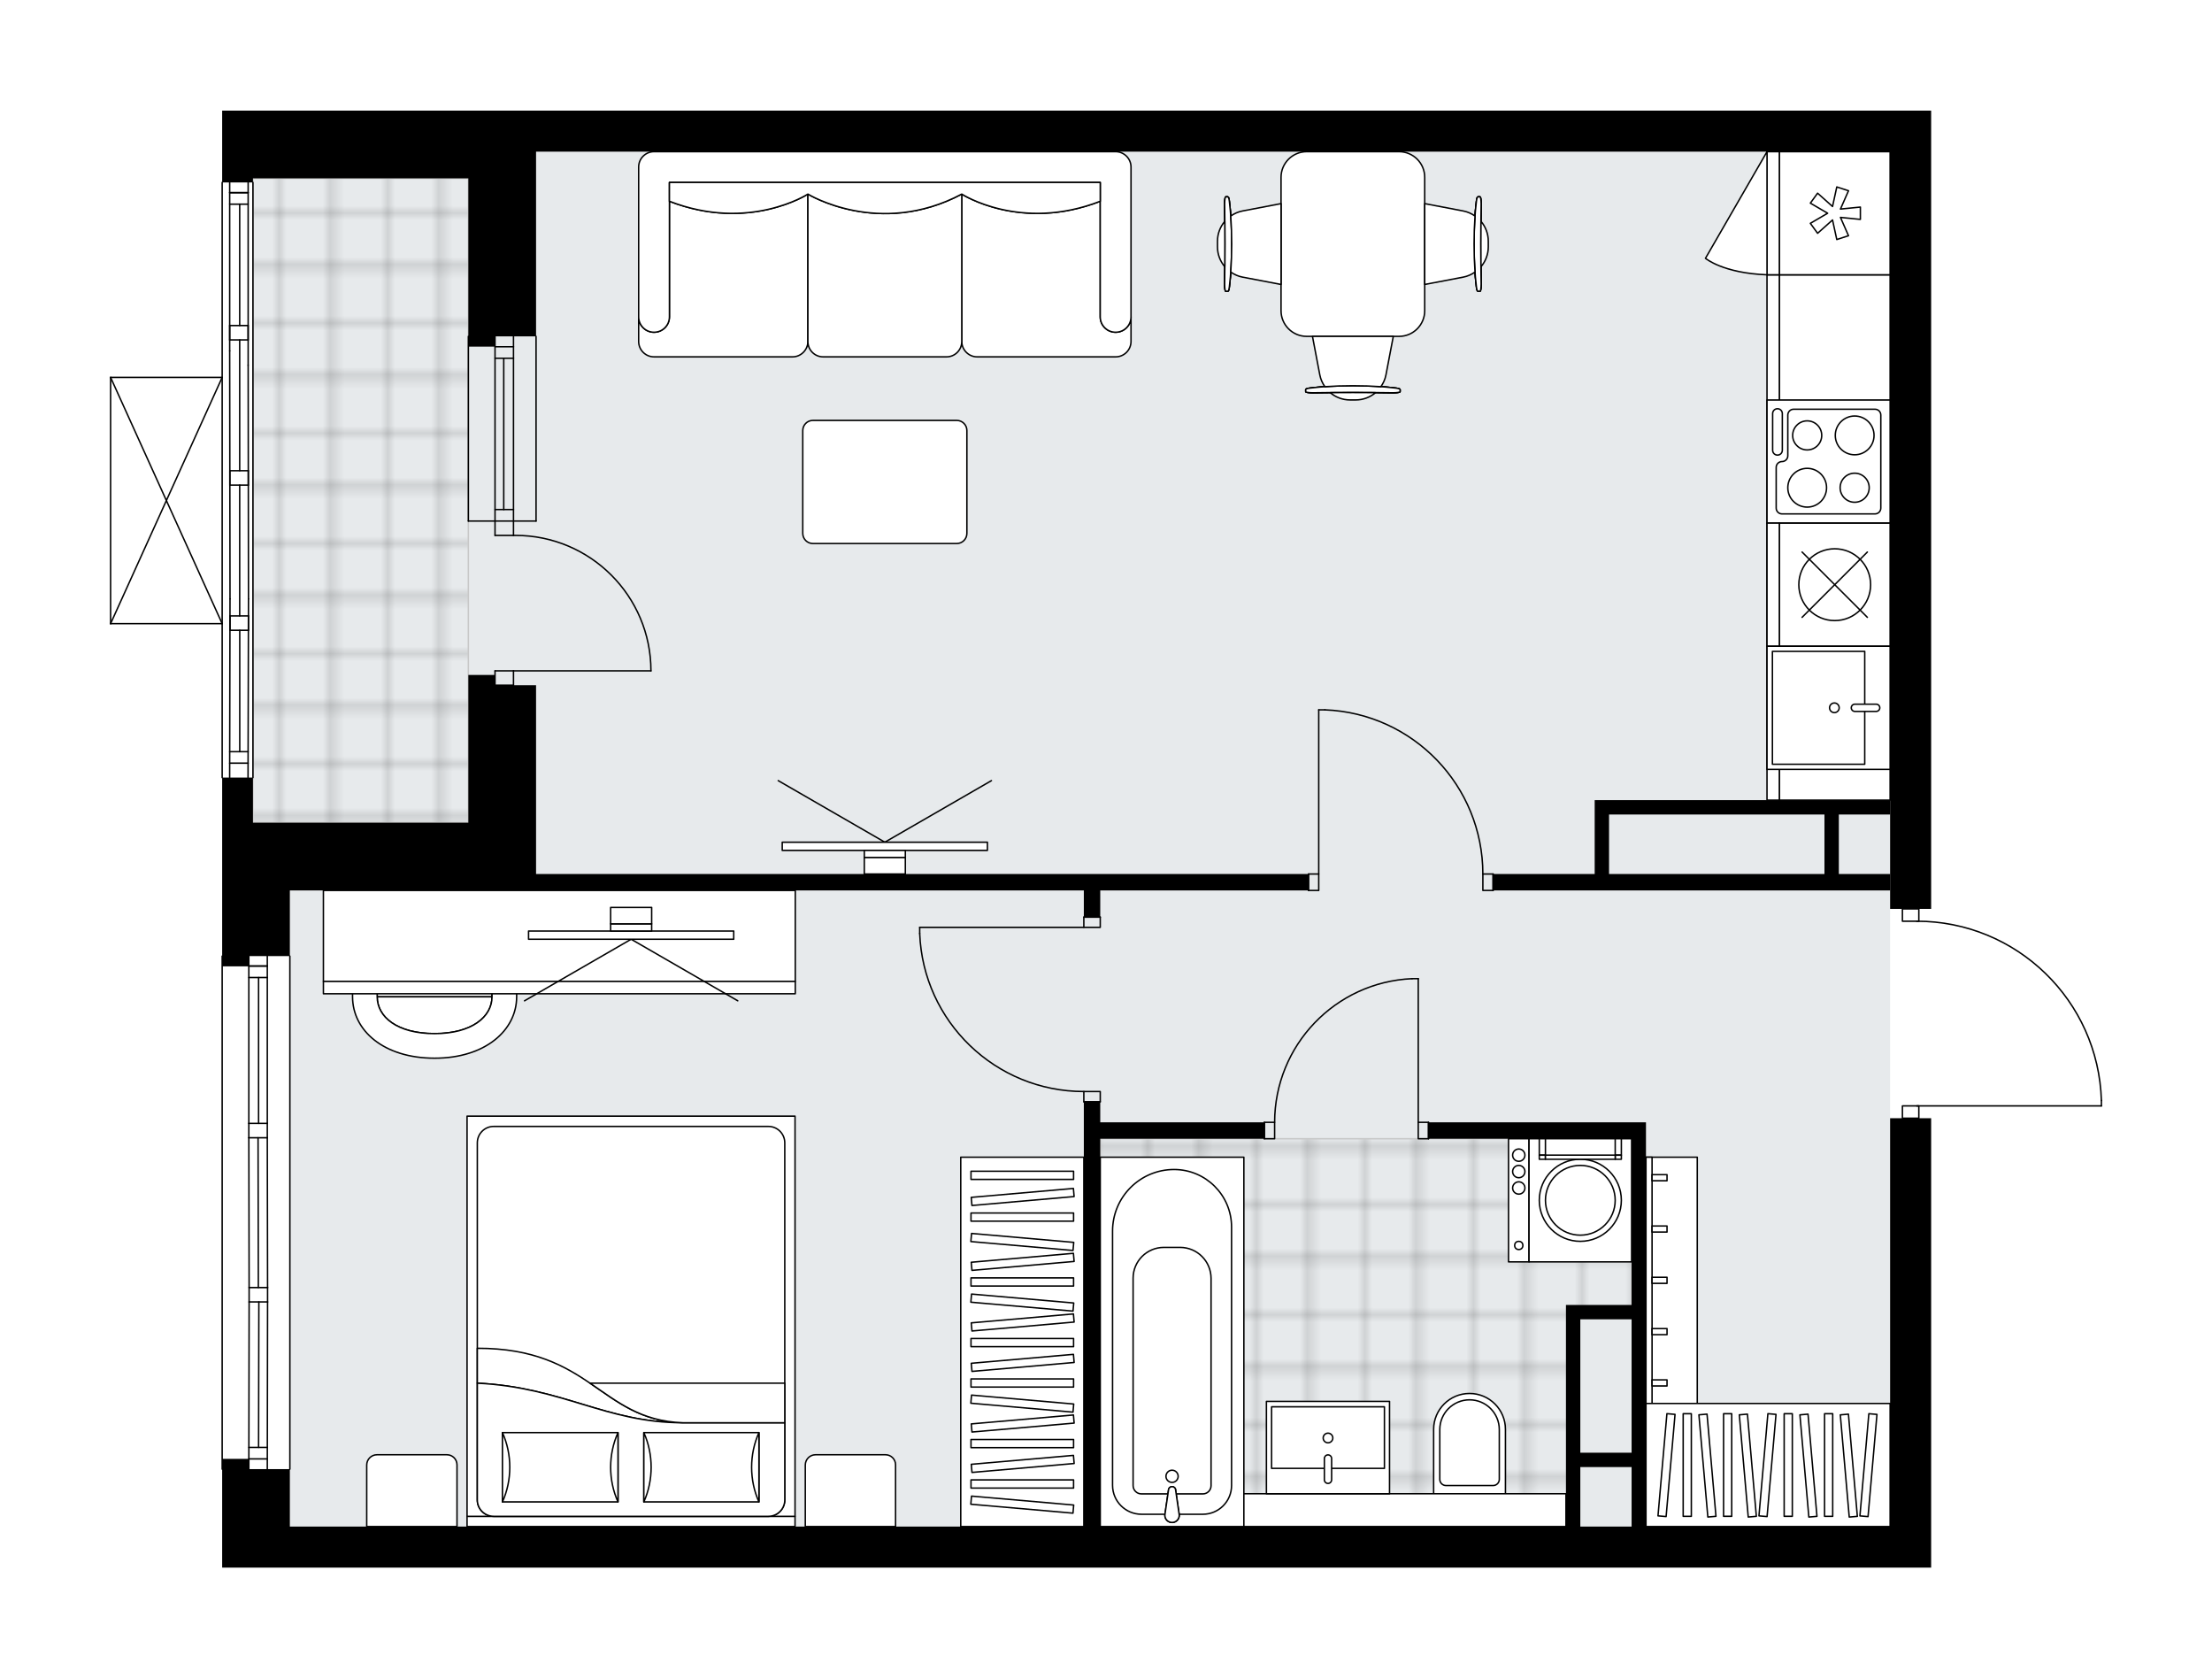<svg xmlns="http://www.w3.org/2000/svg" xmlns:xlink="http://www.w3.org/1999/xlink" height="1517.02px" id="Layer_1" style="enable-background:new 0 0 2000 1517.02;" version="1.1" viewBox="0 0 2000 1517.02" width="2000px" x="0px" y="0px" xml:space="preserve">
<style type="text/css">
	.st0{fill:none;}
	.st1{opacity:0.25;fill:none;stroke:#070606;stroke-width:0.4;stroke-miterlimit:10;}
	.st2{fill:#FFFFFF;}
	.st3{fill:#E7EAEC;}
	.st4{fill:url(#SVGID_1_);stroke:#C8C8C8;stroke-width:1.3;stroke-miterlimit:10;}
	
		.st5{fill:url(#SVGID_00000136381182650391965330000013161718569752812966_);stroke:#C8C8C8;stroke-width:1.3;stroke-miterlimit:10;}
	.st6{fill:none;stroke:#000000;stroke-width:1.3;stroke-linecap:round;stroke-linejoin:round;stroke-miterlimit:10;}
	.st7{fill:#FFFFFF;stroke:#000000;stroke-width:1.3;stroke-linecap:round;stroke-linejoin:round;stroke-miterlimit:10;}
	.st8{fill:none;stroke:#000000;stroke-width:1.3;stroke-linecap:round;stroke-linejoin:round;}
	.st9{fill:none;stroke:#000000;stroke-width:1.3;stroke-linecap:round;stroke-linejoin:round;stroke-dasharray:9.892,9.892;}
	.st10{fill:none;stroke:#000000;stroke-width:1.3;stroke-linecap:round;stroke-linejoin:round;stroke-dasharray:10.035,10.035;}
	.st11{font-family:'Arial-BoldMT';}
	.st12{font-size:97.224px;}
	.st13{font-size:82.266px;}
	.st14{font-family:'ArialMT';}
	.st15{font-size:40px;}
</style>
<pattern height="14.57" id="New_Pattern_Swatch_2" patternUnits="userSpaceOnUse" style="overflow:visible;" viewBox="7.49 -22.06 14.57 14.57" width="14.57" x="0.36" y="-241.57">
	<g>
		<rect class="st0" height="14.57" width="14.57" x="7.49" y="-22.06" />
		<g>
			<rect class="st1" height="7.29" width="7.29" x="14.77" y="-7.49" />
		</g>
		<g>
			<rect class="st1" height="7.29" width="7.29" x="0.2" y="-7.49" />
		</g>
		<g>
			<rect class="st1" height="7.29" width="7.29" x="22.06" y="-14.77" />
		</g>
		<g>
			<rect class="st1" height="7.29" width="7.29" x="7.49" y="-14.77" />
			<rect class="st1" height="7.29" width="7.29" x="14.77" y="-22.06" />
		</g>
		<g>
			<rect class="st1" height="7.29" width="7.29" x="0.2" y="-22.06" />
		</g>
		<g>
			<rect class="st1" height="7.29" width="7.29" x="22.06" y="-29.35" />
		</g>
		<g>
			<rect class="st1" height="7.29" width="7.29" x="7.49" y="-29.35" />
		</g>
	</g>
</pattern>
<path class="st2" d="M1900.65,994.79v4.86c0,0.36-0.29,0.65-0.65,0.65h-164.42v10.48c0,0,0,0,0,0h10.48v406.24  h-37.1H262.09h-61.21v-88.35c0,0,0,0,0,0c-0.36,0-0.65-0.29-0.65-0.65V864.28c0-0.36,0.29-0.65,0.65-0.65c0,0,0,0,0,0V743.67v-40.16  c0,0,0,0,0,0c-0.36,0-0.65-0.29-0.65-0.65V564.39H100c0,0,0,0,0,0c-0.01,0-0.03-0.01-0.04-0.01c-0.08,0-0.15-0.02-0.22-0.05  c0,0-0.01,0-0.01,0c-0.03-0.01-0.05-0.04-0.08-0.06c-0.04-0.03-0.09-0.05-0.12-0.09c-0.03-0.03-0.05-0.07-0.07-0.11  c-0.02-0.03-0.05-0.07-0.06-0.1c-0.02-0.05-0.02-0.1-0.03-0.16c0-0.03-0.02-0.05-0.02-0.08v-0.02c0,0,0,0,0,0V341.16c0,0,0,0,0,0  v-0.02c0-0.03,0.01-0.06,0.02-0.08c0.01-0.05,0.01-0.11,0.03-0.16c0.02-0.04,0.04-0.07,0.06-0.1c0.02-0.04,0.04-0.07,0.07-0.11  c0.03-0.04,0.08-0.06,0.12-0.09c0.03-0.02,0.05-0.04,0.08-0.06c0,0,0.01,0,0.01,0c0.04-0.02,0.09-0.02,0.14-0.03  c0.04-0.01,0.07-0.02,0.11-0.02c0,0,0.01,0,0.01,0h100.22V164.92c0-0.36,0.29-0.65,0.65-0.65c0,0,0,0,0,0v-3.06V100h61.21h1446.87  h37.1v721.58h-10.48v10.51c42.92,0.64,83.41,17.38,114.27,47.34c31.46,30.55,49.5,71.51,50.8,115.34c0,0,0,0.01,0,0.01  C1900.65,994.79,1900.65,994.79,1900.65,994.79z" id="background" />
<g id="floor">
	<polygon class="st3" points="484.68,137.1 484.68,137.1 228.7,137.1 228.7,804.89 262.09,804.89 262.09,1379.92 1708.96,1379.92    1708.96,137.1  " />
	<pattern id="SVGID_1_" patternTransform="matrix(6.544 0 0 6.64 39857.602 30829.812)" xlink:href="#New_Pattern_Swatch_2">
	</pattern>
	<polygon class="st4" points="1419.2,1189.38 1475.23,1189.38 1475.23,1029.34 994.8,1029.34 994.8,1379.93 1419.2,1379.93  " />
	
		<pattern id="SVGID_00000140694623497042203910000008738232846869734535_" patternTransform="matrix(6.544 0 0 6.64 39857.602 30829.812)" xlink:href="#New_Pattern_Swatch_2">
	</pattern>
	
		<rect height="582.46" style="fill:url(#SVGID_00000140694623497042203910000008738232846869734535_);stroke:#C8C8C8;stroke-width:1.3;stroke-miterlimit:10;" width="194.77" x="228.7" y="161.21" />
	<g id="LWPOLYLINE_00000097462272066983915710000006541482489273051016_">
		<rect class="st6" height="14.84" width="9.27" x="1282.32" y="1014.5" />
	</g>
	<g id="LWPOLYLINE_00000126315117371098118250000004457142970720862902_">
		<rect class="st6" height="14.84" width="9.27" x="1143.19" y="1014.5" />
	</g>
	<g id="LINE_00000075842992790190736180000012775112446582446722_">
		<line class="st6" x1="1291.59" x2="1291.59" y1="1014.5" y2="1029.34" />
	</g>
	<g id="LINE_00000171680897862868953320000000553697270677936060_">
		<line class="st6" x1="1143.19" x2="1143.19" y1="1014.5" y2="1029.34" />
	</g>
	<g id="LINE_00000104692795429622317550000004383780087315842739_">
		<line class="st6" x1="1282.32" x2="1282.32" y1="1014.5" y2="884.65" />
	</g>
	<g id="ARC_00000018926552883016030520000004859641972545769626_">
		<path class="st6" d="M1152.47,1014.5c0.05-69.55,54.8-126.76,124.28-129.85" />
	</g>
	<g id="LINE_00000086682936826237011680000014851649285755282846_">
		<line class="st6" x1="1282.32" x2="1276.75" y1="884.65" y2="884.65" />
	</g>
	<g id="LWPOLYLINE_00000172431899531883686050000009567283311880175511_">
		<rect class="st6" height="14.84" width="9.27" x="1183.08" y="790.05" />
	</g>
	<g id="LWPOLYLINE_00000003094244623193500790000007898921415001108108_">
		<rect class="st6" height="14.84" width="9.27" x="1340.75" y="790.05" />
	</g>
	<g id="LINE_00000040543487349034519110000000397065955131129790_">
		<line class="st6" x1="1183.08" x2="1183.08" y1="790.05" y2="804.89" />
	</g>
	<g id="LINE_00000147937738485482856340000013303231693243177103_">
		<line class="st6" x1="1350.02" x2="1350.02" y1="790.05" y2="804.89" />
	</g>
	<g id="LINE_00000104702587218112458340000007822551225397701530_">
		<line class="st6" x1="1192.35" x2="1192.35" y1="790.05" y2="641.65" />
	</g>
	<g id="LINE_00000065038737814190370900000008871781636155279762_">
		<line class="st6" x1="1197.91" x2="1192.35" y1="641.65" y2="641.65" />
	</g>
	<g id="ARC_00000085232223826257755230000014419235888028816518_">
		<path class="st6" d="M1197.91,641.65c79.73,3.09,142.79,68.6,142.83,148.4" />
	</g>
	<g id="LWPOLYLINE_00000111167254655905140560000005827081454181698694_">
		<rect class="st6" height="9.27" width="14.84" x="979.96" y="829" />
	</g>
	<g id="LWPOLYLINE_00000012455768456835346840000001073655922366907024_">
		<rect class="st6" height="9.27" width="14.84" x="979.96" y="986.67" />
	</g>
	<g id="LINE_00000179636947189157561290000011727153705587126963_">
		<line class="st6" x1="979.96" x2="994.8" y1="829" y2="829" />
	</g>
	<g id="LINE_00000132057416184972349960000002434321731529042848_">
		<line class="st6" x1="979.96" x2="994.8" y1="995.95" y2="995.95" />
	</g>
	<g id="LINE_00000119821670098675051320000004043002031702833051_">
		<line class="st6" x1="979.96" x2="831.56" y1="838.27" y2="838.27" />
	</g>
	<g id="LINE_00000071556618761289001330000008145068693150890902_">
		<line class="st6" x1="831.56" x2="831.56" y1="843.84" y2="838.27" />
	</g>
	<g id="ARC_00000183207905715672712940000016902841372849197497_">
		<path class="st6" d="M979.96,986.67c-79.79-0.04-145.31-63.1-148.4-142.83" />
	</g>
	<g id="LWPOLYLINE_00000144336988499011483950000002694750693853993098_">
		<rect class="st6" height="11.13" width="14.84" x="1720.09" y="821.58" />
	</g>
	<g id="LWPOLYLINE_00000070113174343334179460000015173978882547900586_">
		<rect class="st6" height="11.13" width="14.84" x="1720.09" y="999.66" />
	</g>
	<g id="LWPOLYLINE_00000181775533984169547590000018018973993306493585_">
		<path class="st6" d="M1900,994.79c-2.67-90.28-76.63-162.08-166.95-162.08" />
	</g>
	<g id="LINE_00000153670247299956029650000001770152204905215639_">
		<line class="st6" x1="1733.05" x2="1900" y1="999.66" y2="999.66" />
	</g>
	<g id="LINE_00000029016360696933859570000009154514885326876801_">
		<line class="st6" x1="1900" x2="1900" y1="999.66" y2="994.79" />
	</g>
	<g id="ARC_00000038371360238987440190000004999181854034508720_">
		<path class="st6" d="M464.28,483.98c0.61-0.01,1.21-0.01,1.82-0.01c67.63-0.01,122.46,54.81,122.46,122.44" />
	</g>
	<g id="LINE_00000005227552112448765320000012161199507568091264_">
		<line class="st6" x1="464.28" x2="588.56" y1="606.4" y2="606.4" />
	</g>
	<g id="LINE_00000094581305719259302560000011329233650524667274_">
		<line class="st6" x1="464.28" x2="464.28" y1="470.99" y2="483.98" />
	</g>
	<g id="LINE_00000099657276580973091940000013661799695793741999_">
		<line class="st6" x1="464.28" x2="447.58" y1="483.98" y2="483.98" />
	</g>
	<g id="LINE_00000127015999196668933460000006014159162823509932_">
		<line class="st6" x1="447.58" x2="447.58" y1="483.98" y2="470.99" />
	</g>
	<g id="LINE_00000056421660729923506590000006599799586767854519_">
		<line class="st6" x1="447.58" x2="447.58" y1="619.39" y2="606.4" />
	</g>
	<g id="LINE_00000172418294028767181320000017752637162502342814_">
		<line class="st6" x1="447.58" x2="464.28" y1="606.4" y2="606.4" />
	</g>
	<g id="LINE_00000059267458512576010270000006753766960158184854_">
		<line class="st6" x1="464.28" x2="464.28" y1="606.4" y2="619.39" />
	</g>
	<g id="LINE_00000040568732293876458960000000398957011082010761_">
		<line class="st6" x1="447.58" x2="464.28" y1="619.39" y2="619.39" />
	</g>
	<g id="LINE_00000071544760297488023180000010872938815922477463_">
		<line class="st6" x1="464.28" x2="464.28" y1="470.99" y2="304.05" />
	</g>
	<g id="LINE_00000071530675439882245250000004545163022370105013_">
		<line class="st6" x1="447.58" x2="447.58" y1="470.99" y2="304.05" />
	</g>
	<g id="LINE_00000092432669815869800080000006670190917369546159_">
		<line class="st6" x1="455.47" x2="455.47" y1="460.6" y2="323.84" />
	</g>
	<g id="LINE_00000040555510156015862810000010071001934878102924_">
		<line class="st6" x1="464.28" x2="447.58" y1="313.45" y2="313.45" />
	</g>
	<g id="LINE_00000062885706830281786850000008487000424798880898_">
		<line class="st6" x1="464.28" x2="447.58" y1="460.6" y2="460.6" />
	</g>
	<g id="LINE_00000016071227469589262450000002388956998660190102_">
		<line class="st6" x1="484.68" x2="484.68" y1="470.99" y2="304.05" />
	</g>
	<g id="LINE_00000053516972525702688370000009288410717166642619_">
		<line class="st6" x1="423.47" x2="423.47" y1="304.05" y2="470.99" />
	</g>
	<g id="LINE_00000084508954706646691380000006603292300901186462_">
		<line class="st6" x1="464.29" x2="447.6" y1="323.84" y2="323.84" />
	</g>
	<g id="LINE_00000103258216662909141940000014103747168659593142_">
		<line class="st6" x1="484.68" x2="423.47" y1="470.99" y2="470.99" />
	</g>
	<g id="LINE_00000049936240126797394260000010455000850361614752_">
		<line class="st6" x1="228.7" x2="228.7" y1="164.92" y2="702.86" />
	</g>
	<g id="LINE_00000170249768849996116550000009659120410102544302_">
		<line class="st6" x1="224.37" x2="207.67" y1="174.16" y2="174.16" />
	</g>
	<g id="LINE_00000058586725739352383640000007934030091593336998_">
		<line class="st6" x1="224.37" x2="207.67" y1="689.84" y2="689.84" />
	</g>
	<g id="LINE_00000139988949157477712750000010439309500560722306_">
		<line class="st6" x1="216.71" x2="216.71" y1="294.27" y2="184.55" />
	</g>
	<g id="LINE_00000016773178775028736240000002942217323825856426_">
		<line class="st6" x1="216.77" x2="216.77" y1="679.46" y2="569.73" />
	</g>
	<g id="LINE_00000067921339476759742860000018201800943726084280_">
		<line class="st6" x1="207.67" x2="224.37" y1="679.46" y2="679.46" />
	</g>
	<g id="LINE_00000103239270175251606360000000492041501147847812_">
		<line class="st6" x1="224.37" x2="207.67" y1="174.16" y2="174.16" />
	</g>
	<g id="LINE_00000073698290956275628570000009399512451327058355_">
		<line class="st6" x1="207.67" x2="224.37" y1="184.55" y2="184.55" />
	</g>
	<g id="LINE_00000104687308682805102850000010316344522901952900_">
		<line class="st6" x1="224.37" x2="207.67" y1="307.26" y2="307.26" />
	</g>
	<g id="LINE_00000128461376727419947370000005097562704248822161_">
		<line class="st6" x1="207.67" x2="207.67" y1="307.26" y2="294.27" />
	</g>
	<g id="LINE_00000152957978641680327320000013265724619005382806_">
		<line class="st6" x1="207.67" x2="224.37" y1="294.27" y2="294.27" />
	</g>
	<g id="LINE_00000159463753673824975460000011306223525729299876_">
		<line class="st6" x1="224.37" x2="224.37" y1="294.27" y2="307.26" />
	</g>
	<g id="LINE_00000041987330293223552640000016790041965474403232_">
		<line class="st6" x1="200.87" x2="200.87" y1="702.86" y2="164.92" />
	</g>
	<g id="LINE_00000089543612932324783690000018200415672613903290_">
		<line class="st6" x1="224.63" x2="207.94" y1="569.73" y2="569.73" />
	</g>
	<g id="LINE_00000142891263386025125340000009713375994188202652_">
		<line class="st6" x1="207.94" x2="207.94" y1="569.73" y2="556.74" />
	</g>
	<g id="LINE_00000025406379193666304880000004255461759670785951_">
		<line class="st6" x1="207.94" x2="224.63" y1="556.74" y2="556.74" />
	</g>
	<g id="LINE_00000155825618245892061300000005801653443166471613_">
		<line class="st6" x1="224.63" x2="224.63" y1="556.74" y2="569.73" />
	</g>
	<g id="LINE_00000182490781682067147810000010621206833990578878_">
		<line class="st6" x1="216.71" x2="216.71" y1="425.51" y2="307.26" />
	</g>
	<g id="LWPOLYLINE_00000181779251179403479640000013301365747273722534_">
		<line class="st6" x1="224.66" x2="224.27" y1="541.38" y2="702.86" />
	</g>
	<g id="LWPOLYLINE_00000049929971208312037940000012833831798061116038_">
		<line class="st6" x1="224.66" x2="224.37" y1="541.38" y2="330.17" />
	</g>
	<g id="LWPOLYLINE_00000096754410409181954050000004162619920101479077_">
		<line class="st6" x1="224.37" x2="224.37" y1="330.17" y2="164.89" />
	</g>
	<g id="LWPOLYLINE_00000106843481606829613010000001348133110970705315_">
		<line class="st6" x1="207.96" x2="207.64" y1="541.38" y2="702.86" />
	</g>
	<g id="LWPOLYLINE_00000006676020405081500370000009389189651489545649_">
		<line class="st6" x1="207.96" x2="207.67" y1="541.38" y2="317.18" />
	</g>
	<g id="LWPOLYLINE_00000065043236728807251560000015013126775862880647_">
		<line class="st6" x1="207.67" x2="207.67" y1="317.18" y2="164.89" />
	</g>
	<g id="LINE_00000086650099083169238450000006543121312908035739_">
		<line class="st6" x1="224.51" x2="207.81" y1="438.5" y2="438.5" />
	</g>
	<g id="LINE_00000181792870532615348020000009301047023578041992_">
		<line class="st6" x1="207.81" x2="207.81" y1="438.5" y2="425.51" />
	</g>
	<g id="LINE_00000124121170968840565600000009980578704996127396_">
		<line class="st6" x1="207.81" x2="224.51" y1="425.51" y2="425.51" />
	</g>
	<g id="LINE_00000061471707881896918230000002655632257587520946_">
		<line class="st6" x1="224.51" x2="224.51" y1="425.51" y2="438.5" />
	</g>
	<g id="LWPOLYLINE_00000136413384959403684490000004263390382203990916_">
		<line class="st6" x1="216.71" x2="216.71" y1="438.5" y2="556.74" />
	</g>
	<g id="LINE_00000127035735386541826880000003893901643855958702_">
		<line class="st6" x1="262.09" x2="262.09" y1="864.28" y2="1328.02" />
	</g>
	<g id="LINE_00000053530201704458780560000000742344012196758184_">
		<line class="st6" x1="241.68" x2="224.99" y1="873.23" y2="873.23" />
	</g>
	<g id="LINE_00000163054490250206527920000017440907358394729127_">
		<line class="st6" x1="241.68" x2="224.99" y1="1318.75" y2="1318.75" />
	</g>
	<g id="LINE_00000075120957543248484730000001180615906809402262_">
		<line class="st6" x1="233.8" x2="233.8" y1="1015.46" y2="883.61" />
	</g>
	<g id="LINE_00000176754284174003706870000017613126924878213798_">
		<line class="st6" x1="233.8" x2="234.05" y1="1308.36" y2="1176.84" />
	</g>
	<g id="LINE_00000170972076764832369070000014354127216817308288_">
		<line class="st6" x1="224.99" x2="241.68" y1="1308.36" y2="1308.36" />
	</g>
	<g id="LINE_00000025409805495492521050000003631894005856668035_">
		<line class="st6" x1="241.68" x2="224.99" y1="873.23" y2="873.23" />
	</g>
	<g id="LINE_00000100361022788487602380000009442780407659308217_">
		<line class="st6" x1="224.99" x2="241.68" y1="883.61" y2="883.61" />
	</g>
	<g id="LINE_00000011745049429918201870000009081241594856558219_">
		<line class="st6" x1="241.68" x2="224.99" y1="1028.45" y2="1028.45" />
	</g>
	<g id="LINE_00000059997582668859850610000009492317142438697650_">
		<line class="st6" x1="224.99" x2="224.99" y1="1028.45" y2="1015.46" />
	</g>
	<g id="LINE_00000061437426133621898780000016735870380623889310_">
		<line class="st6" x1="224.99" x2="241.68" y1="1015.46" y2="1015.46" />
	</g>
	<g id="LINE_00000145026207750090902200000004884410215395181442_">
		<line class="st6" x1="241.68" x2="241.68" y1="1015.46" y2="1028.45" />
	</g>
	<g id="LINE_00000047061161991586109770000000423934193807049127_">
		<line class="st6" x1="200.87" x2="200.87" y1="1328.02" y2="864.28" />
	</g>
	<g id="LINE_00000027602042747942588440000002799075792233823158_">
		<line class="st6" x1="241.93" x2="225.24" y1="1176.84" y2="1176.84" />
	</g>
	<g id="LINE_00000171702843954103075890000014578759765761430690_">
		<line class="st6" x1="225.24" x2="225.24" y1="1176.84" y2="1163.86" />
	</g>
	<g id="LINE_00000041998929881101633450000002479356342358405562_">
		<line class="st6" x1="225.24" x2="241.93" y1="1163.86" y2="1163.86" />
	</g>
	<g id="LINE_00000120520926367958526580000014494964851955660731_">
		<line class="st6" x1="241.93" x2="241.93" y1="1163.86" y2="1176.84" />
	</g>
	<g id="LINE_00000067223651654304870170000001132146819557037466_">
		<line class="st6" x1="233.59" x2="233.33" y1="1163.86" y2="1028.45" />
	</g>
	<g id="LWPOLYLINE_00000085218202358399541160000017415499683394569608_">
		<line class="st6" x1="241.93" x2="241.68" y1="1176.84" y2="1328.02" />
	</g>
	<g id="LWPOLYLINE_00000127741192365512193390000011845417086700604091_">
		<line class="st6" x1="241.93" x2="241.68" y1="1163.86" y2="1028.45" />
	</g>
	<g id="LWPOLYLINE_00000032642839851363726920000012477880153614105015_">
		<line class="st6" x1="241.68" x2="241.68" y1="1015.46" y2="864.28" />
	</g>
	<g id="LWPOLYLINE_00000007407788794186105390000010303173177697963701_">
		<line class="st6" x1="225.24" x2="224.99" y1="1176.84" y2="1328.02" />
	</g>
	<g id="LWPOLYLINE_00000088128972351322852820000009847631203698684041_">
		<line class="st6" x1="225.24" x2="224.99" y1="1163.86" y2="1028.45" />
	</g>
	<g id="LWPOLYLINE_00000140709928555298464680000016696253768737960073_">
		<line class="st6" x1="224.99" x2="224.99" y1="1015.46" y2="864.28" />
	</g>
	<g id="LINE_00000174584231295364833480000017826732697827331495_">
		<line class="st6" x1="100" x2="100" y1="563.74" y2="341.15" />
	</g>
	<g id="LINE_00000096053822576801234780000016396895207427749820_">
		<line class="st6" x1="100" x2="200.87" y1="341.15" y2="341.15" />
	</g>
	<g id="LINE_00000178192936258487365750000013529639680870000289_">
		<line class="st6" x1="200.87" x2="100" y1="563.74" y2="563.74" />
	</g>
	<g id="LWPOLYLINE_00000143584416623753670200000010004022576880927647_">
		<line class="st6" x1="200.87" x2="100" y1="341.15" y2="563.74" />
	</g>
	<g id="LWPOLYLINE_00000178923144013029183080000016297528025366542981_">
		<line class="st6" x1="200.87" x2="100" y1="563.74" y2="341.15" />
	</g>
	<g>
		<polygon points="224.99,864.24 262.09,864.24 262.09,804.89 979.96,804.89 979.96,829 994.8,829 994.8,804.89 1183.08,804.89     1183.08,790.05 484.68,790.05 484.68,619.39 447.58,619.39 447.58,610.11 423.47,610.11 423.47,619.39 423.47,743.67     262.09,743.67 228.7,743.67 228.7,702.86 200.87,702.86 200.87,743.67 200.87,864.24 200.87,873.52 224.99,873.52   " />
		<polygon points="1708.96,100 262.09,100 200.87,100 200.87,161.21 200.87,164.92 228.7,164.92 228.7,161.21 262.09,161.21     423.47,161.21 423.47,304.05 423.47,313.32 447.58,313.32 447.58,304.05 484.68,304.05 484.68,137.1 1708.96,137.1     1708.96,821.58 1746.06,821.58 1746.06,100   " />
		<polygon points="1708.96,1379.92 1488.22,1379.92 1488.22,1014.5 1475.23,1014.5 1291.59,1014.5 1291.59,1029.34 1475.23,1029.34     1475.23,1313.15 1428.86,1313.15 1428.86,1326.13 1475.23,1326.13 1475.23,1379.92 1428.86,1379.92 1428.86,1192.57     1475.23,1192.57 1475.23,1179.59 1415.87,1179.59 1415.87,1192.57 1415.87,1192.57 1415.87,1379.92 994.8,1379.92 994.8,1029.34     1143.19,1029.34 1143.19,1014.5 994.8,1014.5 994.8,995.95 979.96,995.95 979.96,1379.92 262.09,1379.92 262.09,1327.98     224.99,1327.98 224.99,1318.71 200.87,1318.71 200.87,1327.98 200.87,1417.02 262.09,1417.02 1708.96,1417.02 1746.06,1417.02     1746.06,1010.79 1708.96,1010.79   " />
		<path d="M1708.96,736.25v-12.98h-254.13h-12.98v66.78h-91.82v14.84h358.94v-14.84h-46.37v-53.79H1708.96z M1649.6,790.05h-194.77    v-53.79h194.77V790.05z" />
	</g>
</g>
<g id="mebel">
	<g>
		<path class="st7" d="M800.63,1315h-63.24c-5.12,0-9.27,4.15-9.27,9.27v55.65h81.62v-55.82C809.73,1319.07,805.66,1315,800.63,1315    z" />
		<path class="st7" d="M404.09,1315h-63.24c-5.12,0-9.27,4.15-9.27,9.27v55.65h81.62v-55.82C413.19,1319.07,409.12,1315,404.09,1315    z" />
		<g>
			
				<rect class="st7" height="9.27" transform="matrix(-1 -8.983315e-11 8.983315e-11 -1 1141.141 2750.573)" width="296.54" x="422.3" y="1370.65" />
			
				<rect class="st7" height="361.72" transform="matrix(-1 -8.983315e-11 8.983315e-11 -1 1141.141 2379.58)" width="296.54" x="422.3" y="1008.93" />
			<path class="st7" d="M694.73,1370.65H446.41c-8.2,0-14.84-6.64-14.84-14.84v-322.76c0-8.2,6.64-14.84,14.84-14.84h248.31     c8.2,0,14.84,6.64,14.84,14.84v322.76C709.57,1364.01,702.92,1370.65,694.73,1370.65z" />
			<path class="st7" d="M431.58,1250.3c77.56,3.8,116,35.76,185.83,35.78c-74.73-2.53-82.7-67.46-185.84-67.32L431.58,1250.3z" />
			<g>
				<path class="st7" d="M431.58,1250.3c77.56,3.8,116,35.76,185.83,35.78l92.16,0v69.73c0,8.2-6.64,14.84-14.84,14.84H446.41      c-8.2,0-14.84-6.64-14.84-14.84L431.58,1250.3L431.58,1250.3z" />
			</g>
			
				<rect class="st7" height="62.64" transform="matrix(-1 -8.989799e-11 8.989799e-11 -1 1268.324 2652.633)" width="104.06" x="582.13" y="1295" />
			<path class="st7" d="M582.13,1295c8.81,19.68,8.81,42.96,0,62.64V1295z" />
			<path class="st7" d="M686.19,1357.63c-8.81-19.68-8.81-42.96,0-62.64L686.19,1357.63z" />
			
				<rect class="st7" height="62.64" transform="matrix(-1 -8.957025e-11 8.957025e-11 -1 1013.051 2652.633)" width="104.46" x="454.29" y="1295" />
			<path class="st7" d="M454.29,1295c8.85,19.68,8.85,42.96,0,62.64V1295z" />
			<path class="st7" d="M558.76,1357.63c-8.85-19.68-8.85-42.96,0-62.64V1357.63z" />
			<g>
				<path class="st7" d="M617.41,1286.08h92.16v-35.78H533.48C558.43,1267.18,579.2,1284.79,617.41,1286.08z" />
			</g>
		</g>
	</g>
	<g>
		
			<rect class="st7" height="222.6" transform="matrix(-1 -4.518664e-11 4.518664e-11 -1 3022.818 2314.657)" width="46.37" x="1488.22" y="1046.03" />
		
			<rect class="st7" height="222.6" transform="matrix(-1 -4.757851e-11 4.757851e-11 -1 2981.95 2314.657)" width="5.51" x="1488.22" y="1046.03" />
		
			<rect class="st7" height="13.54" transform="matrix(-4.295249e-11 1 -1 -4.295249e-11 2657.825 -343.168)" width="5.51" x="1497.74" y="1150.56" />
		
			<rect class="st7" height="13.54" transform="matrix(-4.328289e-11 1 -1 -4.328289e-11 2704.199 -296.794)" width="5.51" x="1497.74" y="1196.93" />
		
			<rect class="st7" height="13.54" transform="matrix(-4.493491e-11 1 -1 -4.493491e-11 2750.573 -250.42)" width="5.51" x="1497.74" y="1243.31" />
		
			<rect class="st7" height="13.54" transform="matrix(-4.526531e-11 1 -1 -4.526531e-11 2611.451 -389.542)" width="5.51" x="1497.74" y="1104.19" />
		
			<rect class="st7" height="13.54" transform="matrix(-4.757813e-11 1 -1 -4.757813e-11 2565.077 -435.916)" width="5.51" x="1497.74" y="1057.81" />
	</g>
	<g>
		
			<rect class="st7" height="333.89" transform="matrix(-1 -1.439534e-10 1.439534e-10 -1 1848.626 2425.954)" width="111.3" x="868.66" y="1046.03" />
		<g>
			
				<rect class="st7" height="7.37" transform="matrix(-1 -1.355202e-10 1.355202e-10 -1 1848.626 2682.845)" width="92.75" x="877.94" y="1337.74" />
			
				<rect class="st7" height="7.37" transform="matrix(-1 -1.339903e-10 1.339903e-10 -1 1848.626 2609.801)" width="92.75" x="877.94" y="1301.22" />
			
				<rect class="st7" height="7.37" transform="matrix(-1 -1.347750e-10 1.347750e-10 -1 1848.626 2500.236)" width="92.75" x="877.94" y="1246.43" />
			
				<rect class="st7" height="7.37" transform="matrix(-1 -1.347550e-10 1.347550e-10 -1 1848.626 2427.192)" width="92.75" x="877.94" y="1209.91" />
			
				<rect class="st7" height="7.37" transform="matrix(-1 -1.347750e-10 1.347750e-10 -1 1848.626 2317.627)" width="92.75" x="877.94" y="1155.13" />
			
				<rect class="st7" height="7.37" transform="matrix(-0.996 -0.087 0.087 -0.996 1726.604 2794.751)" width="92.75" x="877.94" y="1356" />
			
				<rect class="st7" height="7.37" transform="matrix(-0.996 -0.087 0.087 -0.996 1734.562 2612.49)" width="92.75" x="877.94" y="1264.69" />
			
				<rect class="st7" height="7.37" transform="matrix(-0.996 -0.087 0.087 -0.996 1742.52 2430.229)" width="92.75" x="877.94" y="1173.39" />
			
				<rect class="st7" height="7.37" transform="matrix(-0.996 0.087 -0.087 -0.996 1960.43 2560.729)" width="92.75" x="877.94" y="1319.48" />
			
				<rect class="st7" height="7.37" transform="matrix(-0.996 0.087 -0.087 -0.996 1957.246 2487.824)" width="92.75" x="877.94" y="1282.95" />
			
				<rect class="st7" height="7.37" transform="matrix(-0.996 0.087 -0.087 -0.996 1952.472 2378.467)" width="92.75" x="877.94" y="1228.17" />
			
				<rect class="st7" height="7.37" transform="matrix(-0.996 0.087 -0.087 -0.996 1949.289 2305.563)" width="92.75" x="877.94" y="1191.65" />
			
				<rect class="st7" height="7.37" transform="matrix(-0.996 -0.087 0.087 -0.996 1747.294 2320.872)" width="92.75" x="877.94" y="1118.61" />
			
				<rect class="st7" height="7.37" transform="matrix(-0.996 0.087 -0.087 -0.996 1944.514 2196.206)" width="92.75" x="877.94" y="1136.87" />
			
				<rect class="st7" height="7.37" transform="matrix(-1 -1.347550e-10 1.347550e-10 -1 1848.626 2200.337)" width="92.75" x="877.94" y="1096.48" />
			
				<rect class="st7" height="7.37" transform="matrix(-1 -1.347550e-10 1.347550e-10 -1 1848.626 2124.833)" width="92.75" x="877.94" y="1058.73" />
			
				<rect class="st7" height="7.37" transform="matrix(-0.996 0.087 -0.087 -0.996 1939.403 2079.139)" width="92.75" x="877.94" y="1078.22" />
		</g>
	</g>
	<g>
		
			<rect class="st7" height="220.74" transform="matrix(1.437409e-10 -1 1 1.437409e-10 274.317 2922.867)" width="111.3" x="1542.94" y="1213.91" />
		<g>
			
				<rect class="st7" height="7.37" transform="matrix(1.351666e-10 -1 1 1.351666e-10 201.274 2849.823)" width="92.75" x="1479.17" y="1320.59" />
			
				<rect class="st7" height="7.37" transform="matrix(1.347554e-10 -1 1 1.347554e-10 237.795 2886.345)" width="92.75" x="1515.7" y="1320.59" />
			
				<rect class="st7" height="7.37" transform="matrix(1.348922e-10 -1 1 1.348922e-10 292.578 2941.128)" width="92.75" x="1570.48" y="1320.59" />
			
				<rect class="st7" height="7.37" transform="matrix(1.347554e-10 -1 1 1.347554e-10 329.1 2977.649)" width="92.75" x="1607" y="1320.59" />
			
				<rect class="st7" height="7.37" transform="matrix(0.087 -0.996 0.996 0.087 56.683 2710.409)" width="92.75" x="1460.91" y="1320.59" />
			
				<rect class="st7" height="7.37" transform="matrix(0.087 -0.996 0.996 0.087 140.03 2801.365)" width="92.75" x="1552.22" y="1320.59" />
			
				<rect class="st7" height="7.37" transform="matrix(0.087 -0.996 0.996 0.087 223.376 2892.323)" width="92.75" x="1643.52" y="1320.59" />
			
				<rect class="st7" height="7.37" transform="matrix(-0.087 -0.996 0.996 -0.087 359.126 2977.628)" width="92.75" x="1497.44" y="1320.59" />
			
				<rect class="st7" height="7.37" transform="matrix(-0.087 -0.996 0.996 -0.087 398.83 3014.01)" width="92.75" x="1533.96" y="1320.59" />
			
				<rect class="st7" height="7.37" transform="matrix(-0.087 -0.996 0.996 -0.087 458.388 3068.585)" width="92.75" x="1588.74" y="1320.59" />
			
				<rect class="st7" height="7.37" transform="matrix(-0.087 -0.996 0.996 -0.087 498.092 3104.968)" width="92.75" x="1625.26" y="1320.59" />
		</g>
	</g>
	<g>
		
			<rect class="st7" height="100.17" transform="matrix(-1.836970e-16 1 -1 -1.836970e-16 2144.709 -1173.047)" width="474.87" x="1421.44" y="435.75" />
		
			<rect class="st7" height="11.13" transform="matrix(-1.836970e-16 1 -1 -1.836970e-16 2089.061 -1117.398)" width="474.87" x="1365.79" y="480.27" />
	</g>
	<g>
		<path class="st7" d="M605.26,286.42L605.26,286.42c0,7.68-6.23,13.91-13.91,13.91h0c-7.68,0-13.91-6.23-13.91-13.91v0v22.21    c0,7.71,6.25,13.96,13.96,13.96h125.09c7.69,0,13.98-6.29,13.98-13.98l0-133.18c0,0-53.15,34.49-125.21,6.48V286.42z" />
		<path class="st7" d="M994.8,286.42L994.8,286.42c0,7.68,6.23,13.91,13.91,13.91h0c7.68,0,13.91-6.23,13.91-13.91v0v22.21    c0,7.71-6.25,13.96-13.96,13.96H883.57c-7.69,0-13.98-6.29-13.98-13.98l0-133.18c0,0,53.15,34.49,125.21,6.48V286.42z" />
		<path class="st7" d="M1022.62,151.01v135.41c0,7.68-6.23,13.91-13.91,13.91h0c-7.68,0-13.91-6.23-13.91-13.91v-121.5H605.26v121.5    c0,7.68-6.23,13.91-13.91,13.91l0,0c-7.68,0-13.91-6.23-13.91-13.91V151.01c0-7.68,6.23-13.91,13.91-13.91h417.37    C1016.36,137.1,1022.62,143.36,1022.62,151.01z" />
		<path class="st7" d="M869.59,175.43v133.31c0,7.65-6.2,13.85-13.85,13.85H744.31c-7.65,0-13.85-6.2-13.85-13.85V175.43    C730.47,175.43,794.94,215.06,869.59,175.43z" />
		<g>
			<path class="st7" d="M605.26,181.92c72.06,28,125.21-6.48,125.21-6.48h0c0,0,64.47,39.63,139.12,0h0c0,0,53.15,34.49,125.21,6.48     v-17H605.26L605.26,181.92z" />
		</g>
	</g>
	<g>
		<path class="st7" d="M1288.17,160.29v120.57c0,12.81-10.38,23.19-23.19,23.19h-83.52c-12.81,0-23.19-10.38-23.19-23.19V160.29    c0-12.81,10.38-23.19,23.19-23.19h83.52C1277.79,137.1,1288.17,147.48,1288.17,160.29z" />
		<g>
			<g id="LINE_00000081609034938702472550000003086311139834580629_">
				<path class="st7" d="M1111.55,182.03c2.82,22.45,2.82,54.68,0,77.14c-0.33,2.59-0.81,4.1-1.33,4.1h-0.13h-1.83      c-0.55,0-1-2.91-1-6.49c0.38-24.05,0.38-48.29,0-72.34c0-3.59,0.45-6.49,1-6.49h1.83h0.13      C1110.74,177.93,1111.23,179.44,1111.55,182.03z" />
			</g>
			<g id="LINE_00000009583037401755882150000013322389839803582875_">
				<path class="st7" d="M1111.55,182.03c2.82,22.45,2.82,54.68,0,77.14c-0.33,2.59-0.81,4.1-1.33,4.1h-0.13h-1.83      c-0.55,0-1-2.91-1-6.49c0.38-24.05,0.38-48.29,0-72.34c0-3.59,0.45-6.49,1-6.49h1.83h0.13      C1110.74,177.93,1111.23,179.44,1111.55,182.03z" />
			</g>
			<g id="LINE_00000070102454949401690080000014897379771138635154_">
				<path class="st7" d="M1111.55,182.03c2.82,22.45,2.82,54.68,0,77.14c-0.33,2.59-0.81,4.1-1.33,4.1h-0.13h-1.83      c-0.55,0-1-2.91-1-6.49c0.38-24.05,0.38-48.29,0-72.34c0-3.59,0.45-6.49,1-6.49h1.83h0.13      C1110.74,177.93,1111.23,179.44,1111.55,182.03z" />
			</g>
			<path class="st7" d="M1107.39,200.1c-4.13,4.88-6.59,11.16-6.59,17.95v5.11c0,6.78,2.46,13.06,6.59,17.95     C1107.51,227.43,1107.51,213.76,1107.39,200.1z" />
			<path class="st7" d="M1158.28,184.06l-34.87,6.65c-3.94,0.75-7.49,2.39-10.62,4.57c1.14,16.1,1.14,34.54,0,50.64     c3.13,2.18,6.68,3.82,10.62,4.57l34.87,6.65V184.06z" />
		</g>
		<g>
			<g id="LINE_00000064321189893711303400000012756011571228482232_">
				<path class="st7" d="M1184.66,350.77c22.45-2.82,54.68-2.82,77.14,0c2.59,0.33,4.1,0.81,4.1,1.33v0.13v1.83      c0,0.55-2.91,1-6.49,1c-24.05-0.38-48.29-0.38-72.34,0c-3.59,0-6.49-0.45-6.49-1v-1.83v-0.13      C1180.56,351.58,1182.06,351.09,1184.66,350.77z" />
			</g>
			<g id="LINE_00000080177594456913963910000001721583186640758923_">
				<path class="st7" d="M1184.66,350.77c22.45-2.82,54.68-2.82,77.14,0c2.59,0.33,4.1,0.81,4.1,1.33v0.13v1.83      c0,0.55-2.91,1-6.49,1c-24.05-0.38-48.29-0.38-72.34,0c-3.59,0-6.49-0.45-6.49-1v-1.83v-0.13      C1180.56,351.58,1182.06,351.09,1184.66,350.77z" />
			</g>
			<g id="LINE_00000002379615780416913480000018228771054455297669_">
				<path class="st7" d="M1184.66,350.77c22.45-2.82,54.68-2.82,77.14,0c2.59,0.33,4.1,0.81,4.1,1.33v0.13v1.83      c0,0.55-2.91,1-6.49,1c-24.05-0.38-48.29-0.38-72.34,0c-3.59,0-6.49-0.45-6.49-1v-1.83v-0.13      C1180.56,351.58,1182.06,351.09,1184.66,350.77z" />
			</g>
			<path class="st7" d="M1202.72,354.93c4.88,4.13,11.16,6.59,17.95,6.59h5.11c6.78,0,13.06-2.46,17.95-6.59     C1230.06,354.81,1216.39,354.81,1202.72,354.93z" />
			<path class="st7" d="M1186.68,304.05l6.65,34.87c0.75,3.94,2.39,7.49,4.57,10.62c16.1-1.14,34.54-1.14,50.64,0     c2.18-3.13,3.82-6.68,4.57-10.62l6.65-34.87H1186.68z" />
		</g>
		<g>
			<g id="LINE_00000060027957663402876050000011236547678380779667_">
				<path class="st7" d="M1334.9,259.17c-2.82-22.45-2.82-54.68,0-77.14c0.33-2.59,0.81-4.1,1.33-4.1h0.13h1.83      c0.55,0,1,2.91,1,6.49c-0.38,24.05-0.38,48.29,0,72.34c0,3.59-0.45,6.49-1,6.49h-1.83h-0.13      C1335.71,263.26,1335.22,261.76,1334.9,259.17z" />
			</g>
			<g id="LINE_00000174568026836930760860000008406900041124802988_">
				<path class="st7" d="M1334.9,259.17c-2.82-22.45-2.82-54.68,0-77.14c0.33-2.59,0.81-4.1,1.33-4.1h0.13h1.83      c0.55,0,1,2.91,1,6.49c-0.38,24.05-0.38,48.29,0,72.34c0,3.59-0.45,6.49-1,6.49h-1.83h-0.13      C1335.71,263.26,1335.22,261.76,1334.9,259.17z" />
			</g>
			<g id="LINE_00000150100935069948855970000001870384485099946676_">
				<path class="st7" d="M1334.9,259.17c-2.82-22.45-2.82-54.68,0-77.14c0.33-2.59,0.81-4.1,1.33-4.1h0.13h1.83      c0.55,0,1,2.91,1,6.49c-0.38,24.05-0.38,48.29,0,72.34c0,3.59-0.45,6.49-1,6.49h-1.83h-0.13      C1335.71,263.26,1335.22,261.76,1334.9,259.17z" />
			</g>
			<path class="st7" d="M1339.06,241.1c4.13-4.88,6.59-11.16,6.59-17.95v-5.11c0-6.78-2.46-13.06-6.59-17.95     C1338.94,213.76,1338.94,227.43,1339.06,241.1z" />
			<path class="st7" d="M1288.17,257.14l34.87-6.65c3.94-0.75,7.49-2.39,10.62-4.57c-1.14-16.1-1.14-34.54,0-50.64     c-3.13-2.18-6.68-3.82-10.62-4.57l-34.87-6.65V257.14z" />
		</g>
	</g>
	<g>
		<g>
			<g id="LINE_00000029753744151832876880000010899927360994203565_">
				<line class="st7" x1="800.03" x2="703.64" y1="761.29" y2="705.65" />
			</g>
			<g id="LINE_00000006667376298087621690000015497948093036032931_">
				<line class="st7" x1="800.03" x2="896.41" y1="761.29" y2="705.65" />
			</g>
		</g>
		
			<rect class="st7" height="185.5" transform="matrix(-4.572094e-11 1 -1 -4.572094e-11 1565.031 -35.023)" width="7.42" x="796.32" y="672.26" />
		
			<rect class="st7" height="37.1" transform="matrix(4.580875e-11 -1 1 4.580875e-11 28.067 1571.987)" width="6.49" x="796.78" y="753.41" />
		
			<rect class="st7" height="37.1" transform="matrix(-4.492425e-11 1 -1 -4.492425e-11 1582.653 -17.401)" width="14.84" x="792.61" y="764.08" />
	</g>
	<g>
		<path class="st7" d="M865.05,380.02H735c-5.07,0-9.17,4.11-9.17,9.17v92.95c0,5.07,4.11,9.17,9.17,9.17h130.05    c5.07,0,9.17-4.11,9.17-9.17v-92.95C874.23,384.13,870.12,380.02,865.05,380.02z" />
	</g>
	<g>
		<g>
			<g>
				<path class="st7" d="M354.9,808.22H431c7.66,0,13.87,6.21,13.87,13.87v78.97H341.03v-78.97      C341.03,814.43,347.24,808.22,354.9,808.22z" />
				<path class="st7" d="M444.87,901.07c0,18.02-18.13,33.25-51.94,33.25s-51.9-15.04-51.9-33.25H444.87z" />
				<path class="st7" d="M318.77,901.07c0,30.38,28.05,55.46,74.16,55.46s74.2-25.4,74.2-55.46v-78.93h-22.26v78.93      c0,18.02-18.13,33.25-51.94,33.25s-51.9-15.04-51.9-33.25v-78.93h-22.26V901.07z" />
			</g>
		</g>
		<g>
			<rect class="st7" height="82.26" width="426.64" x="292.41" y="804.89" />
			<rect class="st7" height="11.13" width="426.64" x="292.41" y="887.15" />
		</g>
		<g>
			<g>
				<g id="LINE_00000016769518880719261370000015866064296645246909_">
					<line class="st7" x1="570.65" x2="474.27" y1="849" y2="904.65" />
				</g>
				<g id="LINE_00000112628437883022896100000003340089040166936468_">
					<line class="st7" x1="570.65" x2="667.04" y1="849" y2="904.65" />
				</g>
			</g>
			
				<rect class="st7" height="185.5" transform="matrix(-1.796962e-10 -1 1 -1.796962e-10 -274.633 1415.942)" width="7.42" x="566.94" y="752.54" />
			
				<rect class="st7" height="37.1" transform="matrix(1.795913e-10 1 -1 1.795913e-10 1408.986 267.677)" width="6.49" x="567.41" y="819.78" />
			
				<rect class="st7" height="37.1" transform="matrix(-1.796962e-10 -1 1 -1.796962e-10 -257.011 1398.32)" width="14.84" x="563.23" y="809.12" />
		</g>
	</g>
	<g>
		
			<rect class="st7" height="333.89" transform="matrix(-1 -1.224647e-16 1.224647e-16 -1 2119.45 2425.954)" width="129.85" x="994.8" y="1046.03" />
		<g id="ARC_00000180332972779371826440000011519568685622586500_">
			<path class="st7" d="M1066.13,1368.8c0.09,0.62,0.09,1.25,0,1.87c-0.52,3.54-3.8,5.99-7.34,5.47c-3.54-0.52-5.99-3.8-5.47-7.34     l3.3-22.65c0.31-1.05,1.13-1.87,2.18-2.18c1.71-0.51,3.52,0.46,4.03,2.18L1066.13,1368.8z" />
		</g>
		<path class="st7" d="M1032.09,1368.79h21.23l3.3-22.64c0.31-1.05,1.13-1.87,2.18-2.18c1.71-0.51,3.52,0.46,4.03,2.18l3.3,22.64    h21.42c14.34,0,25.97-11.63,25.97-25.97v-233.69c0-28.71-23.27-51.98-51.98-51.98c-30.71,0-55.61,24.9-55.61,55.61v229.86    C1005.93,1357.08,1017.64,1368.79,1032.09,1368.79z" />
		<path class="st7" d="M1032.03,1350.38h23.98l0.62-4.22c0.31-1.05,1.13-1.87,2.18-2.18c1.71-0.51,3.52,0.46,4.03,2.18l0.62,4.22    h24.11c4.1,0,7.42-3.32,7.42-7.42v-187.4c0-15.46-12.53-28-28-28h-14.67c-15.37,0-27.82,12.46-27.82,27.82v187.44    C1024.48,1347,1027.86,1350.38,1032.03,1350.38z" />
		<g id="ARC_00000122713010952881600430000003093948157954168765_">
			<path class="st7" d="M1066.13,1368.8c0.09,0.62,0.09,1.25,0,1.87c-0.52,3.54-3.8,5.99-7.34,5.47c-3.54-0.52-5.99-3.8-5.47-7.34     l3.3-22.65c0.31-1.05,1.13-1.87,2.18-2.18c1.71-0.51,3.52,0.46,4.03,2.18L1066.13,1368.8z" />
		</g>
		<circle class="st7" cx="1059.73" cy="1334.48" r="5.51" />
	</g>
	<g>
		<path class="st7" d="M1328.7,1259.6L1328.7,1259.6c17.93,0,32.46,14.53,32.46,32.46v58.19h-64.92v-58.19    C1296.23,1274.13,1310.77,1259.6,1328.7,1259.6z" />
		
			<rect class="st7" height="29.68" transform="matrix(-1 -3.416524e-11 3.416524e-11 -1 2540.527 2730.168)" width="291.23" x="1124.65" y="1350.24" />
		<path class="st7" d="M1328.7,1265.35L1328.7,1265.35c14.85,0,26.9,12.04,26.9,26.9v45.01c0,3.07-2.49,5.57-5.57,5.57h-42.66    c-3.07,0-5.57-2.49-5.57-5.57v-45.01C1301.8,1277.4,1313.84,1265.35,1328.7,1265.35z" />
	</g>
	<g>
		
			<rect class="st7" height="83.47" transform="matrix(-1 -8.983404e-11 8.983404e-11 -1 2401.409 2617.015)" width="111.31" x="1145.05" y="1266.77" />
		
			<rect class="st7" height="55.65" transform="matrix(-1 -8.960978e-11 8.960978e-11 -1 2401.447 2598.959)" width="102.02" x="1149.71" y="1271.65" />
		<path class="st7" d="M1200.72,1315.12L1200.72,1315.12c1.81,0,3.28,1.47,3.28,3.28v19.23c0,1.81-1.47,3.28-3.28,3.28h0    c-1.81,0-3.28-1.47-3.28-3.28v-19.23C1197.44,1316.59,1198.91,1315.12,1200.72,1315.12z" />
		<circle class="st7" cx="1200.72" cy="1299.84" r="4.36" />
	</g>
	<g>
		
			<rect class="st7" height="111.3" transform="matrix(-1.836970e-16 1 -1 -1.836970e-16 2070.539 -1236.092)" width="111.3" x="1597.67" y="361.57" />
		<path class="st7" d="M1695.31,369.92h-73.58c-2.9,0-5.26,2.35-5.26,5.26v36.79c0,2.9-2.35,5.26-5.26,5.26l0,0    c-2.9,0-5.26,2.35-5.26,5.26v36.79c0,2.9,2.35,5.26,5.26,5.26h84.09c2.9,0,5.26-2.35,5.26-5.26v-84.09    C1700.56,372.27,1698.21,369.92,1695.31,369.92z" />
		<path class="st7" d="M1602.75,407v-33.16c0-2.42,1.96-4.38,4.38-4.38l0,0c2.42,0,4.38,1.96,4.38,4.38V407    c0,2.42-1.96,4.38-4.38,4.38l0,0C1604.71,411.38,1602.75,409.41,1602.75,407z" />
		<circle class="st7" cx="1676.91" cy="393.57" r="17.52" />
		<circle class="st7" cx="1633.99" cy="440.87" r="17.52" />
		<circle class="st7" cx="1633.99" cy="393.57" r="13.14" />
		<circle class="st7" cx="1676.91" cy="440.87" r="13.14" />
	</g>
	<g>
		
			<rect class="st7" height="100.17" transform="matrix(-1.836970e-16 1 -1 -1.836970e-16 2187.401 -1130.359)" width="111.3" x="1603.23" y="478.44" />
		
			<rect class="st7" height="11.13" transform="matrix(-1.836970e-16 1 -1 -1.836970e-16 2131.752 -1074.71)" width="111.3" x="1547.58" y="522.96" />
		<circle class="st7" cx="1658.88" cy="528.52" r="32.46" />
		<line class="st7" x1="1688.39" x2="1629.37" y1="558.03" y2="499.01" />
		<line class="st7" x1="1629.37" x2="1688.39" y1="558.03" y2="499.01" />
	</g>
	<g>
		
			<rect class="st7" height="100.17" transform="matrix(6.123234e-17 -1 1 6.123234e-17 1466.132 1851.628)" width="111.3" x="1603.23" y="142.66" />
		
			<rect class="st7" height="11.13" transform="matrix(6.123234e-17 -1 1 6.123234e-17 1410.483 1795.979)" width="111.3" x="1547.58" y="187.18" />
		<polygon class="st7" points="1664.06,196.51 1682.07,198.31 1682.07,187.18 1664.06,188.98 1671.34,172.42 1660.75,168.98     1656.9,186.66 1643.39,174.62 1636.85,183.62 1652.48,192.75 1636.85,201.88 1643.39,210.88 1656.9,198.84 1660.75,216.52     1671.34,213.08   " />
		<path class="st7" d="M1597.67,137.1l-55.65,96.39c0,0,15.66,13.43,55.65,14.91V137.1z" />
	</g>
	<g>
		
			<rect class="st7" height="111.3" transform="matrix(-1.836970e-16 1 -1 -1.836970e-16 2293.138 -1013.492)" width="111.31" x="1597.66" y="584.17" />
		
			<rect class="st7" height="83.47" transform="matrix(-1.836970e-16 1 -1 -1.836970e-16 2284.09 -1004.483)" width="102.02" x="1593.28" y="598.07" />
		<path class="st7" d="M1673.84,639.8L1673.84,639.8c0-1.81,1.47-3.28,3.28-3.28h19.23c1.81,0,3.28,1.47,3.28,3.28l0,0    c0,1.81-1.47,3.28-3.28,3.28h-19.23C1675.31,643.08,1673.84,641.62,1673.84,639.8z" />
		<circle class="st7" cx="1658.56" cy="639.8" r="4.36" />
	</g>
	<g>
		<g>
			
				<rect class="st7" height="18.55" transform="matrix(-1.794673e-10 1 -1 -1.794673e-10 2458.198 -288.229)" width="111.3" x="1317.56" y="1075.71" />
			
				<rect class="st7" height="92.75" transform="matrix(-1.794673e-10 1 -1 -1.794673e-10 2513.847 -343.878)" width="111.3" x="1373.21" y="1038.61" />
			<g id="CIRCLE_00000036943586596681612270000015621771356449325219_">
				<circle class="st7" cx="1428.86" cy="1084.98" r="37.1" />
			</g>
			<g id="CIRCLE_00000114779834730497509650000006192409374143707804_">
				<circle class="st7" cx="1428.86" cy="1084.98" r="31.53" />
			</g>
			<g id="CIRCLE_00000112628600675301416210000011750401110549497480_">
				<circle class="st7" cx="1373.21" cy="1125.79" r="3.71" />
			</g>
			<g id="CIRCLE_00000157266583250631733080000013477987618809785789_">
				<circle class="st7" cx="1373.21" cy="1073.85" r="5.56" />
			</g>
			<g id="CIRCLE_00000013872306399762256050000002902715856060383422_">
				<circle class="st7" cx="1373.21" cy="1059.02" r="5.56" />
			</g>
			<g id="CIRCLE_00000102531259775919606350000002821986650022272162_">
				<circle class="st7" cx="1373.21" cy="1044.18" r="5.56" />
			</g>
		</g>
		<g>
			<rect class="st7" height="14.84" width="5.56" x="1391.76" y="1029.34" />
			<rect class="st7" height="3.71" width="5.56" x="1391.76" y="1044.18" />
			<rect class="st7" height="14.84" width="5.56" x="1460.4" y="1029.34" />
			<rect class="st7" height="3.71" width="5.56" x="1460.4" y="1044.18" />
			
				<rect class="st7" height="3.71" transform="matrix(-1 -2.242132e-10 2.242132e-10 -1 2857.725 2092.061)" width="63.07" x="1397.33" y="1044.18" />
		</g>
	</g>
</g>
</svg>